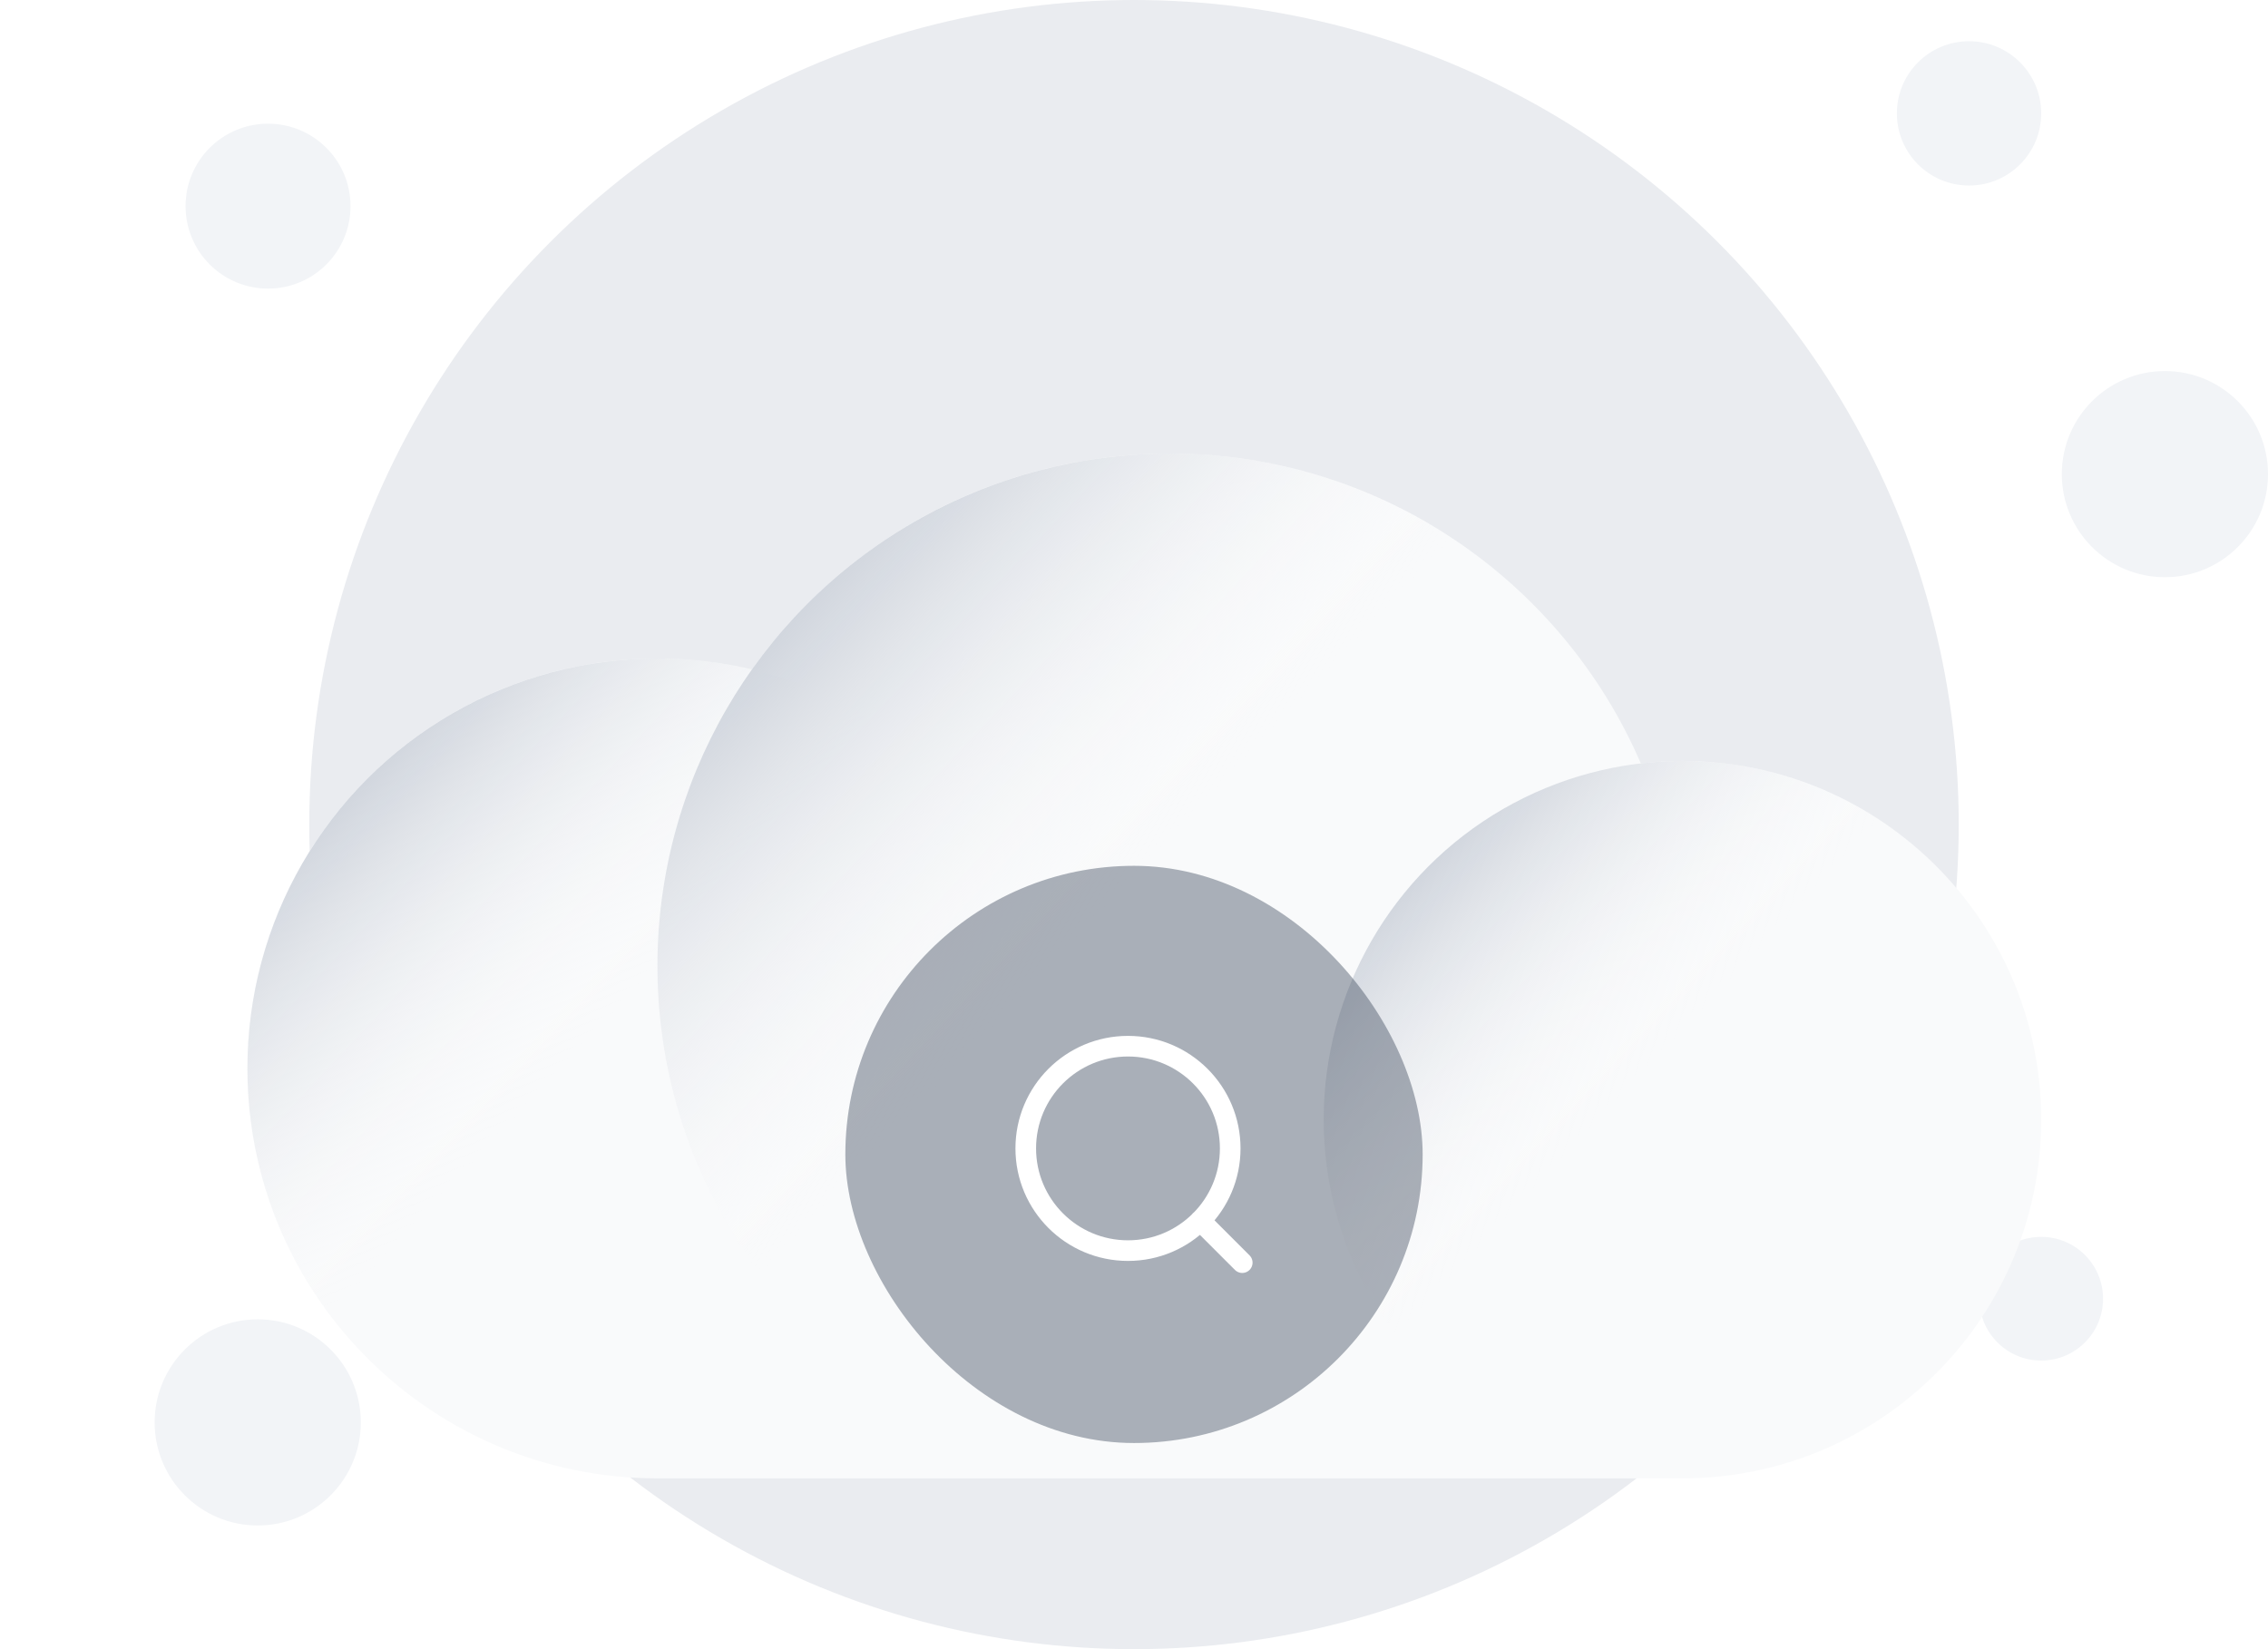 <svg width="220" height="160" viewBox="0 0 220 160" fill="none" xmlns="http://www.w3.org/2000/svg">
<circle cx="110" cy="80" r="80" fill="#EAECF0"/>
<circle cx="26" cy="20" r="8" fill="#F2F4F7"/>
<circle cx="198" cy="126" r="6" fill="#F2F4F7"/>
<circle cx="25" cy="138" r="10" fill="#F2F4F7"/>
<circle cx="210" cy="46" r="10" fill="#F2F4F7"/>
<circle cx="191" cy="11" r="7" fill="#F2F4F7"/>
<g filter="url(#filter0_dd_33496_113174)">
<path d="M113.485 16C133.961 16 151.543 28.38 159.161 46.062C160.486 45.909 161.834 45.828 163.2 45.828C182.42 45.828 198 61.41 198 80.629C198 99.548 182.903 114.94 164.099 115.417L163.2 115.429H63.772L62.745 115.416C41.254 114.872 24 97.279 24 75.657C24 53.692 41.806 35.886 63.772 35.886C66.925 35.886 69.992 36.255 72.934 36.948C81.943 24.271 96.748 16 113.485 16Z" fill="#F9FAFB"/>
<circle cx="63.771" cy="75.656" r="39.771" fill="url(#paint0_linear_33496_113174)"/>
<circle cx="113.486" cy="65.714" r="49.714" fill="url(#paint1_linear_33496_113174)"/>
<circle cx="163.2" cy="80.628" r="34.8" fill="url(#paint2_linear_33496_113174)"/>
</g>
<rect x="82" y="84" width="56" height="56" rx="28" fill="#344054" fill-opacity="0.4"/>
<path d="M120.5 122.5L116.417 118.417M119.333 111.417C119.333 116.893 114.893 121.333 109.417 121.333C103.94 121.333 99.5 116.893 99.5 111.417C99.5 105.94 103.94 101.5 109.417 101.5C114.893 101.5 119.333 105.94 119.333 111.417Z" stroke="white" stroke-width="2" stroke-linecap="round" stroke-linejoin="round"/>
<defs>
<filter id="filter0_dd_33496_113174" x="4" y="16" width="214" height="139.43" filterUnits="userSpaceOnUse" color-interpolation-filters="sRGB">
<feFlood flood-opacity="0" result="BackgroundImageFix"/>
<feColorMatrix in="SourceAlpha" type="matrix" values="0 0 0 0 0 0 0 0 0 0 0 0 0 0 0 0 0 0 127 0" result="hardAlpha"/>
<feMorphology radius="4" operator="erode" in="SourceAlpha" result="effect1_dropShadow_33496_113174"/>
<feOffset dy="8"/>
<feGaussianBlur stdDeviation="4"/>
<feComposite in2="hardAlpha" operator="out"/>
<feColorMatrix type="matrix" values="0 0 0 0 0.063 0 0 0 0 0.094 0 0 0 0 0.157 0 0 0 0.03 0"/>
<feBlend mode="normal" in2="BackgroundImageFix" result="effect1_dropShadow_33496_113174"/>
<feColorMatrix in="SourceAlpha" type="matrix" values="0 0 0 0 0 0 0 0 0 0 0 0 0 0 0 0 0 0 127 0" result="hardAlpha"/>
<feMorphology radius="4" operator="erode" in="SourceAlpha" result="effect2_dropShadow_33496_113174"/>
<feOffset dy="20"/>
<feGaussianBlur stdDeviation="12"/>
<feComposite in2="hardAlpha" operator="out"/>
<feColorMatrix type="matrix" values="0 0 0 0 0.063 0 0 0 0 0.094 0 0 0 0 0.157 0 0 0 0.08 0"/>
<feBlend mode="normal" in2="effect1_dropShadow_33496_113174" result="effect2_dropShadow_33496_113174"/>
<feBlend mode="normal" in="SourceGraphic" in2="effect2_dropShadow_33496_113174" result="shape"/>
</filter>
<linearGradient id="paint0_linear_33496_113174" x1="33.233" y1="49.379" x2="103.543" y2="115.428" gradientUnits="userSpaceOnUse">
<stop stop-color="#D0D5DD"/>
<stop offset="0.351" stop-color="white" stop-opacity="0"/>
</linearGradient>
<linearGradient id="paint1_linear_33496_113174" x1="75.312" y1="32.867" x2="163.2" y2="115.428" gradientUnits="userSpaceOnUse">
<stop stop-color="#D0D5DD"/>
<stop offset="0.351" stop-color="white" stop-opacity="0"/>
</linearGradient>
<linearGradient id="paint2_linear_33496_113174" x1="136.479" y1="57.635" x2="198" y2="115.428" gradientUnits="userSpaceOnUse">
<stop stop-color="#D0D5DD"/>
<stop offset="0.351" stop-color="white" stop-opacity="0"/>
</linearGradient>
</defs>
</svg>
